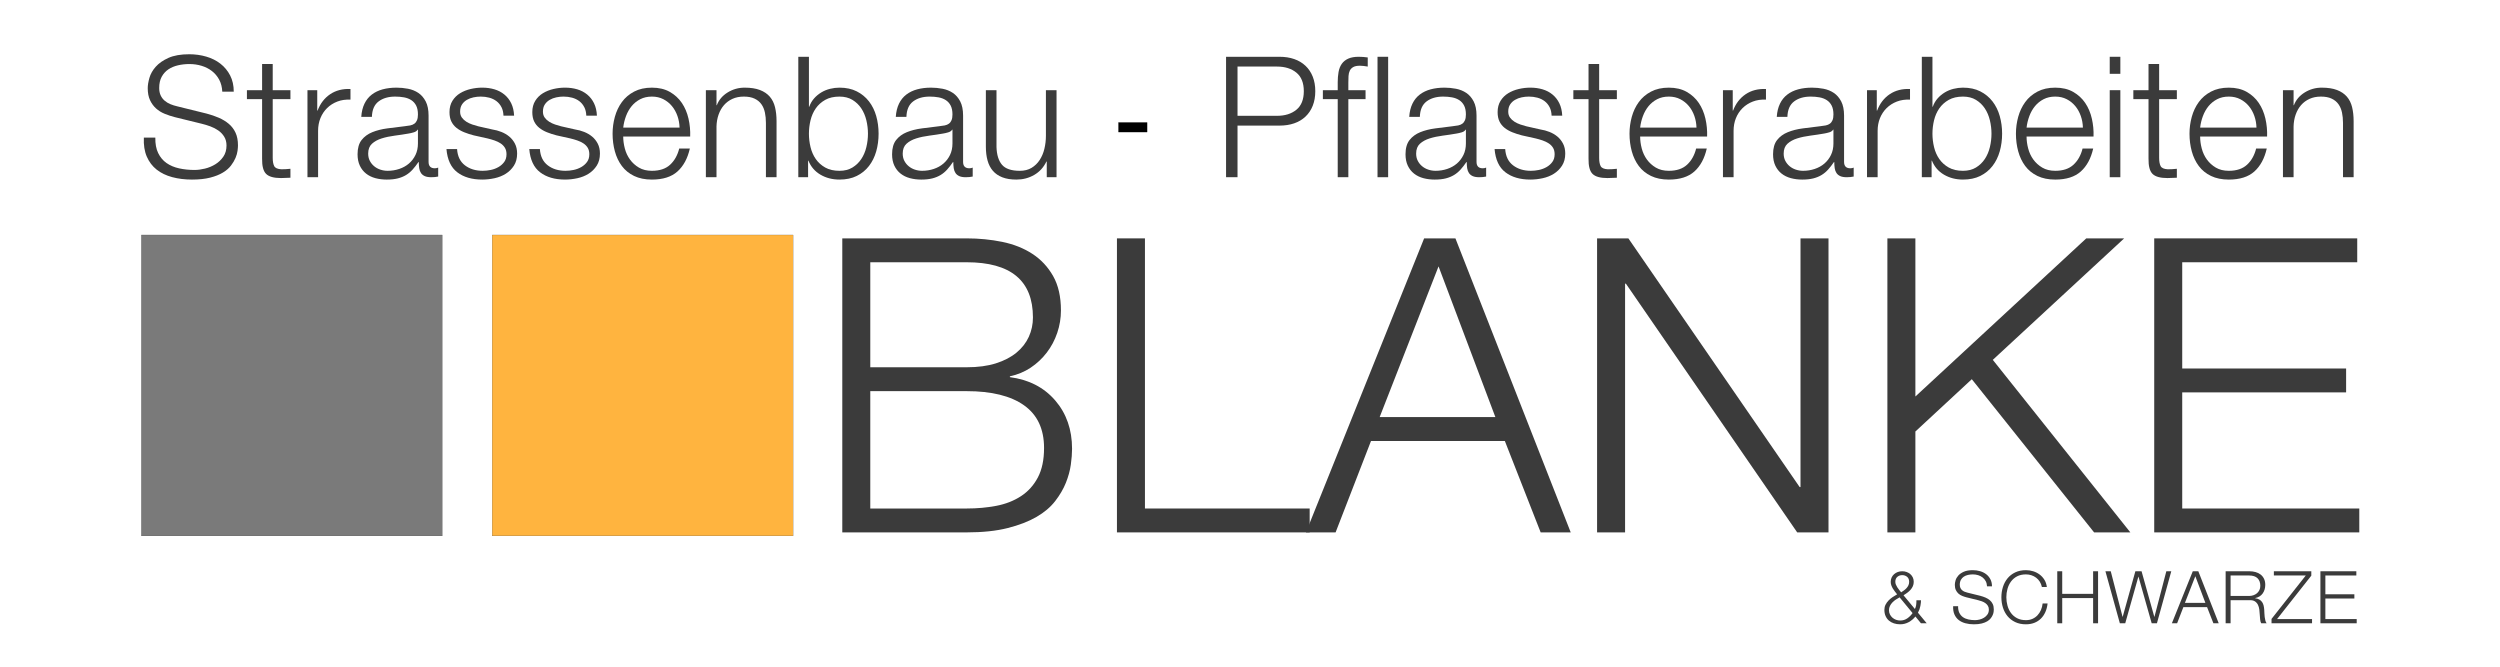 <?xml version="1.0" standalone="no"?><!DOCTYPE svg PUBLIC "-//W3C//DTD SVG 1.1//EN" "http://www.w3.org/Graphics/SVG/1.1/DTD/svg11.dtd"><svg width="100%" height="100%" viewBox="0 0 8504 2268" version="1.1" xmlns="http://www.w3.org/2000/svg" xmlns:xlink="http://www.w3.org/1999/xlink" xml:space="preserve" style="fill-rule:evenodd;clip-rule:evenodd;"><g id="Ebene 1"><path d="M3288.13,1729.74c35.478,-0.001 69.096,-3.021 100.853,-9.105c31.735,-6.063 59.75,-17.028 84.044,-32.917c24.273,-15.868 43.424,-37.12 57.43,-63.734c14.008,-26.614 21.012,-59.99 21.012,-100.152c0,-64.433 -22.653,-112.76 -67.936,-144.977c-45.306,-32.217 -110.439,-48.326 -195.403,-48.326l-327.771,0l0,399.21l327.771,0ZM3288.13,1249.29c38.279,0 71.438,-4.422 99.452,-13.308c28.015,-8.865 51.347,-21.01 70.037,-36.42c18.669,-15.408 32.677,-33.377 42.022,-53.927c9.324,-20.529 14.008,-42.482 14.008,-65.836c0,-125.124 -75.181,-187.698 -225.519,-187.698l-327.771,0l0,357.189l327.771,0ZM3288.13,810.857c42.022,0 82.403,3.985 121.164,11.906c38.739,7.947 72.838,21.495 102.253,40.623c29.416,19.149 52.988,44.363 70.738,75.639c17.728,31.298 26.614,70.279 26.614,116.962c0,26.155 -4.203,51.608 -12.607,76.338c-8.405,24.754 -20.311,47.167 -35.718,67.236c-15.409,20.092 -33.618,37.12 -54.63,51.128c-21.01,14.008 -44.604,23.812 -70.736,29.415l0,2.802c64.433,8.405 115.778,34.8 154.08,79.141c38.28,44.365 57.431,99.234 57.431,164.588c0,15.889 -1.401,33.858 -4.203,53.928c-2.801,20.091 -8.404,40.62 -16.809,61.631c-8.403,21.01 -20.552,41.803 -36.419,62.334c-15.889,20.551 -37.119,38.519 -63.733,53.929c-26.613,15.405 -59.313,28.016 -98.051,37.817c-38.762,9.807 -85.227,14.71 -139.374,14.71l-423.022,0l0,-1000.13l423.022,0Z" style="fill:#3b3b3b;fill-rule:nonzero;"/><path d="M3894.64,810.857l0,918.883l560.294,0l0,81.244l-655.544,0l0,-1000.13l95.25,0Z" style="fill:#3b3b3b;fill-rule:nonzero;"/><path d="M5086.65,1418.78l-193.302,-512.67l-200.305,512.67l393.607,0ZM4950.78,810.858l392.207,1000.13l-102.255,0l-121.863,-310.966l-455.239,0l-120.464,310.966l-100.853,0l402.011,-1000.13l106.456,0Z" style="fill:#3b3b3b;fill-rule:nonzero;"/><path d="M5539.07,810.857l582.706,846.045l2.801,0l0,-846.045l95.251,0l0,1000.13l-106.456,0l-582.707,-846.045l-2.801,0l0,846.046l-95.25,-0.001l0,-1000.13l106.456,0Z" style="fill:#3b3b3b;fill-rule:nonzero;"/><path d="M6515.38,810.857l-0.001,537.884l581.306,-537.884l128.867,0l-446.834,413.218l467.847,586.909l-123.266,0l-416.019,-521.076l-191.901,177.894l0,343.182l-95.25,0l0,-1000.13l95.25,0Z" style="fill:#3b3b3b;fill-rule:nonzero;"/><path d="M8018.36,810.857l0,81.243l-595.312,0l0,361.391l557.492,-0.001l0,81.243l-557.492,0l0,395.007l602.316,0l0,81.244l-697.566,0l0,-1000.13l690.562,0Z" style="fill:#3b3b3b;fill-rule:nonzero;"/><rect x="480.81" y="799.302" width="1023.62" height="1023.62" style="fill:#7a7a7a;fill-rule:nonzero;stroke-width:0.5px;stroke:#000;"/><rect x="1674.13" y="799.302" width="1023.62" height="1023.62" style="fill:#ffb43f;fill-rule:nonzero;stroke-width:0.5px;stroke:#000;"/><path d="M538.114,520.768c6.886,14.155 16.353,25.443 28.401,33.853c12.05,8.418 26.296,14.442 42.746,18.072c16.442,3.641 34.04,5.451 52.787,5.451c10.704,0 22.375,-1.523 34.998,-4.591c12.623,-3.056 24.385,-7.933 35.287,-14.631c10.901,-6.687 19.983,-15.294 27.254,-25.819c7.261,-10.515 10.901,-23.236 10.901,-38.154c0,-11.475 -2.582,-21.418 -7.745,-29.836c-5.164,-8.41 -11.862,-15.492 -20.082,-21.229c-8.23,-5.737 -17.311,-10.417 -27.255,-14.058c-9.951,-3.63 -19.704,-6.598 -29.261,-8.894l-91.227,-22.376c-11.862,-3.057 -23.436,-6.884 -34.714,-11.475c-11.287,-4.59 -21.139,-10.703 -29.549,-18.361c-8.418,-7.647 -15.205,-17.015 -20.369,-28.113c-5.164,-11.091 -7.745,-24.672 -7.745,-40.737c0,-9.944 1.909,-21.605 5.738,-35c3.819,-13.385 10.991,-26.009 21.516,-37.868c10.516,-11.853 24.959,-21.894 43.319,-30.123c18.36,-8.22 41.884,-12.337 70.572,-12.337c20.271,0 39.59,2.68 57.951,8.034c18.36,5.361 34.425,13.392 48.196,24.099c13.77,10.711 24.762,24.006 32.99,39.874c8.222,15.878 12.338,34.337 12.338,55.369l-39.017,0c-0.771,-15.679 -4.304,-29.352 -10.615,-41.024c-6.31,-11.664 -14.542,-21.419 -24.672,-29.263c-10.138,-7.834 -21.802,-13.769 -34.999,-17.785c-13.196,-4.017 -27.064,-6.024 -41.598,-6.024c-13.393,0 -26.304,1.433 -38.728,4.303c-12.435,2.868 -23.336,7.458 -32.706,13.769c-9.377,6.313 -16.925,14.631 -22.663,24.959c-5.737,10.327 -8.607,23.149 -8.607,38.443c0,9.565 1.623,17.886 4.877,24.959c3.246,7.082 7.747,13.106 13.485,18.072c5.737,4.977 12.334,8.992 19.795,12.051c7.458,3.065 15.391,5.548 23.809,7.458l99.836,24.672c14.532,3.828 28.204,8.515 41.024,14.058c12.811,5.548 24.098,12.432 33.852,20.655c9.753,8.229 17.4,18.27 22.951,30.121c5.54,11.861 8.319,26.205 8.319,43.033c0,4.591 -0.484,10.712 -1.435,18.359c-0.959,7.658 -3.254,15.779 -6.884,24.386c-3.641,8.607 -8.805,17.312 -15.492,26.106c-6.697,8.804 -15.878,16.738 -27.541,23.812c-11.673,7.081 -26.106,12.819 -43.319,17.212c-17.212,4.393 -37.867,6.6 -61.966,6.6c-24.099,0 -46.475,-2.781 -67.13,-8.321c-20.656,-5.54 -38.254,-14.058 -52.787,-25.532c-14.54,-11.475 -25.73,-26.196 -33.565,-44.181c-7.844,-17.975 -11.188,-39.588 -10.041,-64.833l39.017,0c-0.387,21.039 2.867,38.638 9.753,52.785" style="fill:#3b3b3b;fill-rule:nonzero;"/><path d="M987.938,306.754l0,30.41l-60.244,0l0,199.669c0,11.862 1.623,21.14 4.877,27.829c3.245,6.695 11.376,10.425 24.384,11.188c10.328,0 20.655,-0.573 30.983,-1.723l0,30.41c-5.361,0 -10.713,0.189 -16.065,0.573c-5.361,0.379 -10.713,0.576 -16.065,0.576c-24.099,0 -40.935,-4.68 -50.492,-14.058c-9.566,-9.37 -14.155,-26.679 -13.769,-51.925l0,-202.539l-51.64,0l0,-30.41l51.64,0l0,-88.932l36.147,0l0,88.932l60.244,0Z" style="fill:#3b3b3b;fill-rule:nonzero;"/><path d="M1079.16,306.754l0,69.427l1.148,0c9.18,-24.099 23.426,-42.648 42.746,-55.656c19.31,-13 42.359,-18.935 69.138,-17.788l0,36.147c-16.451,-0.76 -31.369,1.436 -44.754,6.6c-13.393,5.164 -24.959,12.532 -34.712,22.089c-9.754,9.565 -17.311,20.942 -22.663,34.14c-5.362,13.195 -8.033,27.64 -8.033,43.318l0,157.785l-36.148,0l0,-296.062l33.278,0Z" style="fill:#3b3b3b;fill-rule:nonzero;"/><path d="M1420.54,441.014c-2.295,4.214 -6.698,7.271 -13.196,9.181c-6.51,1.92 -12.247,3.254 -17.214,4.017c-15.303,2.68 -31.081,5.074 -47.334,7.171c-16.264,2.107 -31.084,5.263 -44.468,9.467c-13.394,4.214 -24.384,10.238 -32.991,18.075c-8.606,7.844 -12.91,19.032 -12.91,33.564c0,9.18 1.811,17.311 5.451,24.385c3.631,7.082 8.508,13.198 14.631,18.362c6.115,5.163 13.196,9.088 21.229,11.761c8.034,2.681 16.254,4.017 24.672,4.017c13.77,0 26.968,-2.099 39.589,-6.311c12.623,-4.206 23.615,-10.33 32.992,-18.361c9.368,-8.034 16.827,-17.788 22.377,-29.263c5.54,-11.475 8.319,-24.475 8.319,-39.014l0,-47.051l-1.147,0ZM1239.81,352.655c6.115,-12.621 14.434,-22.949 24.959,-30.983c10.516,-8.031 22.852,-13.958 37.009,-17.785c14.146,-3.82 29.834,-5.738 47.048,-5.738c12.999,0 26.007,1.245 39.015,3.728c12.999,2.494 24.673,7.173 35,14.058c10.328,6.884 18.736,16.549 25.246,28.976c6.499,12.435 9.753,28.597 9.753,48.481l0,157.212c0,14.542 7.073,21.803 21.23,21.803c4.204,0 8.033,-0.763 11.475,-2.294l0,30.409c-4.213,0.771 -7.943,1.345 -11.188,1.721c-3.254,0.384 -7.37,0.573 -12.336,0.573c-9.181,0 -16.549,-1.236 -22.091,-3.73c-5.549,-2.483 -9.851,-6.024 -12.909,-10.614c-3.066,-4.591 -5.074,-10.041 -6.024,-16.352c-0.959,-6.311 -1.435,-13.287 -1.435,-20.942l-1.147,0c-6.508,9.565 -13.107,18.072 -19.796,25.532c-6.696,7.458 -14.155,13.682 -22.375,18.648c-8.231,4.975 -17.599,8.795 -28.115,11.475c-10.525,2.67 -23.049,4.017 -37.582,4.017c-13.769,0 -26.679,-1.633 -38.729,-4.877c-12.049,-3.246 -22.574,-8.41 -31.557,-15.492c-8.992,-7.073 -16.065,-16.067 -21.229,-26.968c-5.164,-10.902 -7.746,-23.81 -7.746,-38.728c0,-20.655 4.59,-36.81 13.771,-48.484c9.18,-11.664 21.318,-20.556 36.434,-26.68c15.106,-6.113 32.13,-10.417 51.065,-12.908c18.933,-2.483 38.155,-4.877 57.662,-7.174c7.647,-0.763 14.345,-1.72 20.082,-2.867c5.738,-1.15 10.516,-3.157 14.345,-6.027c3.818,-2.867 6.785,-6.784 8.893,-11.761c2.097,-4.967 3.155,-11.475 3.155,-19.508c0,-12.238 -2.007,-22.279 -6.024,-30.123c-4.017,-7.834 -9.566,-14.056 -16.639,-18.646c-7.083,-4.59 -15.303,-7.747 -24.672,-9.467c-9.378,-1.721 -19.419,-2.584 -30.123,-2.584c-22.95,0 -41.696,5.454 -56.229,16.355c-14.54,10.901 -22.187,28.4 -22.95,52.498l-36.147,0c1.148,-17.212 4.778,-32.13 10.901,-44.754" style="fill:#3b3b3b;fill-rule:nonzero;"/><path d="M1705.7,364.416c-4.214,-8.221 -9.853,-15.008 -16.927,-20.369c-7.081,-5.35 -15.204,-9.267 -24.384,-11.761c-9.181,-2.483 -18.935,-3.73 -29.262,-3.73c-8.033,0 -16.164,0.863 -24.385,2.583c-8.23,1.72 -15.778,4.59 -22.664,8.607c-6.885,4.015 -12.434,9.278 -16.638,15.779c-4.214,6.508 -6.312,14.541 -6.312,24.096c0,8.034 2.008,14.828 6.024,20.368c4.017,5.551 9.082,10.239 15.205,14.058c6.114,3.828 12.811,6.984 20.082,9.468c7.261,2.491 13.959,4.501 20.082,6.024l48.196,10.901c10.328,1.534 20.557,4.304 30.696,8.32c10.131,4.017 19.122,9.279 26.966,15.779c7.837,6.508 14.246,14.542 19.222,24.099c4.967,9.564 7.459,20.852 7.459,33.85c0,16.065 -3.639,29.747 -10.901,41.024c-7.271,11.288 -16.55,20.469 -27.828,27.542c-11.288,7.082 -24.009,12.138 -38.155,15.205c-14.157,3.057 -28.115,4.59 -41.886,4.59c-34.81,0 -63.023,-8.223 -84.63,-24.672c-21.614,-16.444 -33.95,-42.836 -37.007,-79.181l36.147,0c1.525,24.486 10.417,42.945 26.68,55.369c16.254,12.435 36.435,18.648 60.532,18.648c8.795,0 17.876,-0.952 27.254,-2.87c9.368,-1.909 18.074,-5.164 26.106,-9.754c8.033,-4.59 14.632,-10.417 19.795,-17.499c5.164,-7.073 7.746,-15.778 7.746,-26.105c0,-8.795 -1.82,-16.155 -5.45,-22.092c-3.641,-5.924 -8.518,-10.901 -14.632,-14.916c-6.122,-4.017 -13.107,-7.36 -20.942,-10.041c-7.844,-2.672 -15.778,-4.966 -23.812,-6.886l-46.475,-10.328c-11.86,-3.057 -22.762,-6.598 -32.704,-10.615c-9.951,-4.017 -18.647,-8.983 -26.106,-14.918c-7.459,-5.924 -13.295,-13.195 -17.5,-21.802c-4.213,-8.607 -6.311,-19.222 -6.311,-31.843c0,-14.918 3.343,-27.729 10.041,-38.444c6.688,-10.703 15.393,-19.311 26.106,-25.819c10.704,-6.5 22.664,-11.277 35.86,-14.344c13.196,-3.057 26.294,-4.588 39.302,-4.588c14.918,0 28.779,1.918 41.599,5.737c12.811,3.828 24.098,9.754 33.852,17.785c9.754,8.034 17.5,17.986 23.237,29.837c5.738,11.861 8.984,25.819 9.754,41.884l-36.147,0c-0.385,-11.091 -2.68,-20.745 -6.885,-28.976" style="fill:#3b3b3b;fill-rule:nonzero;"/><path d="M1987.41,364.416c-4.214,-8.221 -9.853,-15.008 -16.927,-20.369c-7.081,-5.35 -15.204,-9.267 -24.384,-11.761c-9.181,-2.483 -18.935,-3.73 -29.262,-3.73c-8.033,0 -16.164,0.863 -24.385,2.583c-8.23,1.72 -15.778,4.59 -22.664,8.607c-6.885,4.015 -12.434,9.278 -16.638,15.779c-4.214,6.508 -6.312,14.541 -6.312,24.096c0,8.034 2.008,14.828 6.024,20.368c4.017,5.551 9.082,10.239 15.205,14.058c6.114,3.828 12.811,6.984 20.082,9.468c7.261,2.491 13.959,4.501 20.082,6.024l48.196,10.901c10.328,1.534 20.557,4.304 30.696,8.32c10.131,4.017 19.122,9.279 26.966,15.779c7.837,6.508 14.246,14.542 19.222,24.099c4.967,9.564 7.459,20.852 7.459,33.85c0,16.065 -3.639,29.747 -10.901,41.024c-7.271,11.288 -16.55,20.469 -27.828,27.542c-11.288,7.082 -24.009,12.138 -38.155,15.205c-14.157,3.057 -28.115,4.59 -41.886,4.59c-34.81,0 -63.023,-8.223 -84.63,-24.672c-21.614,-16.444 -33.95,-42.836 -37.007,-79.181l36.147,0c1.525,24.486 10.417,42.945 26.68,55.369c16.254,12.435 36.435,18.648 60.532,18.648c8.795,0 17.876,-0.952 27.254,-2.87c9.368,-1.909 18.074,-5.164 26.106,-9.754c8.033,-4.59 14.632,-10.417 19.795,-17.499c5.164,-7.073 7.746,-15.778 7.746,-26.105c0,-8.795 -1.82,-16.155 -5.45,-22.092c-3.641,-5.924 -8.518,-10.901 -14.632,-14.916c-6.122,-4.017 -13.107,-7.36 -20.942,-10.041c-7.844,-2.672 -15.778,-4.966 -23.812,-6.886l-46.475,-10.328c-11.86,-3.057 -22.762,-6.598 -32.704,-10.615c-9.951,-4.017 -18.647,-8.983 -26.106,-14.918c-7.459,-5.924 -13.295,-13.195 -17.5,-21.802c-4.213,-8.607 -6.311,-19.222 -6.311,-31.843c0,-14.918 3.343,-27.729 10.041,-38.444c6.688,-10.703 15.393,-19.311 26.106,-25.819c10.704,-6.5 22.664,-11.277 35.86,-14.344c13.196,-3.057 26.294,-4.588 39.302,-4.588c14.918,0 28.779,1.918 41.599,5.737c12.811,3.828 24.098,9.754 33.852,17.785c9.754,8.034 17.5,17.986 23.237,29.837c5.738,11.861 8.984,25.819 9.754,41.884l-36.147,0c-0.385,-11.091 -2.68,-20.745 -6.885,-28.976" style="fill:#3b3b3b;fill-rule:nonzero;"/><path d="M2304.41,394.539c-4.402,-12.622 -10.614,-23.809 -18.648,-33.564c-8.033,-9.754 -17.786,-17.59 -29.261,-23.525c-11.475,-5.924 -24.483,-8.894 -39.016,-8.894c-14.918,0 -28.115,2.97 -39.59,8.894c-11.475,5.935 -21.229,13.771 -29.262,23.525c-8.032,9.755 -14.443,21.04 -19.222,33.851c-4.786,12.821 -7.943,25.919 -9.466,39.303l191.637,0c-0.386,-13.771 -2.779,-26.966 -7.172,-39.59M2125.39,504.99c3.63,13.968 9.467,26.492 17.5,37.58c8.032,11.099 18.163,20.279 30.41,27.542c12.236,7.271 26.966,10.901 44.179,10.901c26.393,0 47.048,-6.886 61.966,-20.655c14.918,-13.771 25.246,-32.132 30.983,-55.082l36.147,0c-7.656,33.664 -21.713,59.673 -42.171,78.031c-20.467,18.362 -49.442,27.543 -86.925,27.543c-23.336,0 -43.517,-4.117 -60.533,-12.338c-17.023,-8.22 -30.893,-19.508 -41.597,-33.85c-10.713,-14.345 -18.647,-30.983 -23.811,-49.918c-5.164,-18.935 -7.746,-38.917 -7.746,-59.959c0,-19.509 2.582,-38.63 7.746,-57.376c5.164,-18.738 13.098,-35.476 23.811,-50.205c10.704,-14.721 24.574,-26.582 41.597,-35.573c17.016,-8.984 37.197,-13.482 60.533,-13.482c23.712,0 43.982,4.785 60.819,14.342c16.827,9.567 30.499,22.092 41.024,37.583c10.516,15.492 18.074,33.277 22.663,53.359c4.59,20.082 6.5,40.451 5.738,61.106l-227.784,0c0,13.008 1.811,26.493 5.451,40.451" style="fill:#3b3b3b;fill-rule:nonzero;"/><path d="M2437.23,306.754l0,51.065l1.148,0c6.884,-17.975 19.122,-32.417 36.721,-43.318c17.589,-10.901 36.909,-16.352 57.95,-16.352c20.656,0 37.958,2.681 51.925,8.032c13.96,5.361 25.148,12.911 33.565,22.665c8.41,9.751 14.345,21.713 17.787,35.86c3.442,14.155 5.164,30.031 5.164,47.621l0,190.489l-36.147,0l0,-184.751c0,-12.624 -1.147,-24.386 -3.442,-35.287c-2.295,-10.901 -6.312,-20.369 -12.049,-28.4c-5.738,-8.034 -13.484,-14.344 -23.238,-18.935c-9.754,-4.59 -21.902,-6.887 -36.434,-6.887c-14.541,0 -27.451,2.584 -38.73,7.747c-11.286,5.164 -20.852,12.246 -28.688,21.229c-7.844,8.992 -13.967,19.706 -18.36,32.13c-4.402,12.435 -6.795,25.92 -7.172,40.451l0,172.703l-36.147,0l0,-296.062l36.147,0Z" style="fill:#3b3b3b;fill-rule:nonzero;"/><path d="M2947.01,409.171c-3.639,-15.105 -9.378,-28.589 -17.213,-40.451c-7.845,-11.85 -17.886,-21.515 -30.123,-28.973c-12.246,-7.46 -26.966,-11.19 -44.18,-11.19c-19.13,0 -35.286,3.73 -48.483,11.19c-13.196,7.458 -23.909,17.123 -32.13,28.973c-8.229,11.862 -14.156,25.346 -17.786,40.451c-3.641,15.115 -5.451,30.32 -5.451,45.614c0,15.305 1.81,30.51 5.451,45.615c3.63,15.115 9.557,28.6 17.786,40.45c8.221,11.862 18.934,21.516 32.13,28.976c13.197,7.458 29.353,11.188 48.483,11.188c17.214,0 31.934,-3.73 44.18,-11.188c12.237,-7.46 22.278,-17.114 30.123,-28.976c7.835,-11.85 13.574,-25.335 17.213,-40.45c3.63,-15.105 5.451,-30.31 5.451,-45.615c0,-15.294 -1.821,-30.499 -5.451,-45.614M2751.65,193.15l0,169.833l1.147,0c3.82,-10.704 9.27,-20.082 16.352,-28.113c7.074,-8.034 15.205,-14.821 24.385,-20.369c9.18,-5.54 19.122,-9.657 29.836,-12.337c10.704,-2.67 21.417,-4.014 32.13,-4.014c22.566,0 42.173,4.211 58.811,12.621c16.64,8.418 30.499,19.795 41.598,34.14c11.09,14.342 19.311,30.983 24.672,49.915c5.352,18.935 8.032,38.928 8.032,59.959c0,21.042 -2.68,41.024 -8.032,59.959c-5.361,18.935 -13.582,35.574 -24.672,49.918c-11.099,14.342 -24.958,25.63 -41.598,33.851c-16.638,8.22 -36.245,12.337 -58.811,12.337c-24.097,0 -45.614,-5.55 -64.547,-16.641c-18.934,-11.088 -32.616,-26.966 -41.025,-47.621l-1.148,0l0,56.229l-33.278,0l0,-409.667l36.148,0Z" style="fill:#3b3b3b;fill-rule:nonzero;"/><path d="M3238.77,441.014c-2.295,4.214 -6.698,7.271 -13.197,9.181c-6.509,1.92 -12.246,3.254 -17.213,4.017c-15.303,2.68 -31.081,5.074 -47.334,7.171c-16.264,2.107 -31.084,5.263 -44.468,9.467c-13.394,4.214 -24.384,10.238 -32.992,18.075c-8.606,7.844 -12.909,19.032 -12.909,33.564c0,9.18 1.811,17.311 5.45,24.385c3.632,7.082 8.509,13.198 14.632,18.362c6.114,5.163 13.196,9.088 21.229,11.761c8.033,2.681 16.254,4.017 24.672,4.017c13.77,0 26.967,-2.099 39.589,-6.311c12.623,-4.206 23.615,-10.33 32.991,-18.361c9.369,-8.034 16.828,-17.788 22.378,-29.263c5.54,-11.475 8.319,-24.475 8.319,-39.014l0,-47.051l-1.147,0ZM3058.03,352.655c6.115,-12.621 14.434,-22.949 24.959,-30.983c10.516,-8.031 22.852,-13.958 37.008,-17.785c14.146,-3.82 29.835,-5.738 47.049,-5.738c12.999,0 26.007,1.245 39.015,3.728c12.999,2.494 24.673,7.173 35,14.058c10.328,6.884 18.736,16.549 25.246,28.976c6.499,12.435 9.753,28.597 9.753,48.481l0,157.212c0,14.542 7.073,21.803 21.23,21.803c4.204,0 8.032,-0.763 11.475,-2.294l0,30.409c-4.213,0.771 -7.944,1.345 -11.188,1.721c-3.254,0.384 -7.37,0.573 -12.336,0.573c-9.181,0 -16.549,-1.236 -22.091,-3.73c-5.549,-2.483 -9.851,-6.024 -12.909,-10.614c-3.066,-4.591 -5.074,-10.041 -6.025,-16.352c-0.958,-6.311 -1.434,-13.287 -1.434,-20.942l-1.147,0c-6.508,9.565 -13.107,18.072 -19.796,25.532c-6.696,7.458 -14.155,13.682 -22.375,18.648c-8.231,4.975 -17.599,8.795 -28.115,11.475c-10.525,2.67 -23.049,4.017 -37.582,4.017c-13.77,0 -26.679,-1.633 -38.729,-4.877c-12.049,-3.246 -22.574,-8.41 -31.557,-15.492c-8.992,-7.073 -16.065,-16.067 -21.229,-26.968c-5.164,-10.902 -7.746,-23.81 -7.746,-38.728c0,-20.655 4.59,-36.81 13.771,-48.484c9.179,-11.664 21.318,-20.556 36.434,-26.68c15.106,-6.113 32.13,-10.417 51.065,-12.908c18.933,-2.483 38.155,-4.877 57.662,-7.174c7.647,-0.763 14.345,-1.72 20.082,-2.867c5.737,-1.15 10.516,-3.157 14.345,-6.027c3.818,-2.867 6.785,-6.784 8.892,-11.761c2.098,-4.967 3.156,-11.475 3.156,-19.508c0,-12.238 -2.007,-22.279 -6.024,-30.123c-4.017,-7.834 -9.566,-14.056 -16.639,-18.646c-7.083,-4.59 -15.303,-7.747 -24.672,-9.467c-9.378,-1.721 -19.419,-2.584 -30.123,-2.584c-22.95,0 -41.696,5.454 -56.229,16.355c-14.54,10.901 -22.187,28.4 -22.95,52.498l-36.147,0c1.148,-17.212 4.778,-32.13 10.901,-44.754" style="fill:#3b3b3b;fill-rule:nonzero;"/><path d="M3560.65,602.816l-0.001,-53.359l-1.146,0c-9.566,19.893 -23.435,35.097 -41.599,45.612c-18.172,10.517 -38.351,15.781 -60.531,15.781c-18.745,0 -34.713,-2.583 -47.91,-7.747c-13.196,-5.164 -23.909,-12.525 -32.129,-22.089c-8.233,-9.557 -14.256,-21.229 -18.075,-35c-3.829,-13.771 -5.738,-29.45 -5.738,-47.048l0,-192.212l36.146,0l0,192.785c0.763,26.779 6.975,47.048 18.649,60.819c11.662,13.769 31.843,20.656 60.531,20.656c15.679,0 29.065,-3.344 40.164,-10.041c11.089,-6.69 20.27,-15.581 27.541,-26.68c7.261,-11.09 12.622,-23.812 16.065,-38.156c3.442,-14.345 5.163,-28.976 5.163,-43.892l0,-155.491l36.147,0l0,296.062l-33.278,0Z" style="fill:#3b3b3b;fill-rule:nonzero;"/><path d="M4343.82,393.966c27.154,0 49.146,-6.884 65.983,-20.655c16.827,-13.769 25.245,-34.803 25.245,-63.113c0,-28.303 -8.418,-49.345 -25.245,-63.113c-16.837,-13.772 -38.829,-20.656 -65.983,-20.656l-134.261,0l0,167.537l134.261,0ZM4352.43,193.149c18.36,0 35,2.584 49.918,7.748c14.917,5.163 27.729,12.818 38.442,22.949c10.704,10.138 18.934,22.476 24.671,37.007c5.739,14.542 8.608,30.983 8.608,49.345c0,18.358 -2.869,34.81 -8.608,49.344c-5.737,14.539 -13.967,26.877 -24.671,37.007c-10.713,10.139 -23.525,17.786 -38.442,22.949c-14.918,5.164 -31.558,7.748 -49.918,7.748l-142.867,0l0,175.57l-39.016,0l0,-409.667l181.883,0Z" style="fill:#3b3b3b;fill-rule:nonzero;"/><path d="M4586.52,337.163l0,265.653l-36.147,0l0,-265.653l-50.492,0l0,-30.41l50.492,0l0,-26.966c0,-12.624 0.951,-24.285 2.869,-35c1.909,-10.704 5.54,-19.884 10.901,-27.539c5.353,-7.648 12.713,-13.574 22.09,-17.788c9.369,-4.204 21.32,-6.311 35.86,-6.311c5.352,0 10.328,0.197 14.918,0.573c4.591,0.387 9.755,0.96 15.492,1.721l0,30.985c-4.976,-0.763 -9.566,-1.436 -13.77,-2.009c-4.214,-0.574 -8.419,-0.861 -12.623,-0.861c-9.951,0 -17.598,1.534 -22.95,4.591c-5.362,3.064 -9.28,7.171 -11.763,12.335c-2.493,5.163 -3.926,11.187 -4.304,18.074c-0.385,6.885 -0.573,14.345 -0.573,22.376l0,25.819l58.524,0l0,30.41l-58.524,0Z" style="fill:#3b3b3b;fill-rule:nonzero;"/><rect x="4685.77" y="193.149" width="36.147" height="409.667" style="fill:#3b3b3b;fill-rule:nonzero;"/><path d="M4985.28,441.014c-2.295,4.214 -6.698,7.271 -13.196,9.181c-6.51,1.92 -12.247,3.254 -17.214,4.017c-15.303,2.68 -31.081,5.074 -47.335,7.171c-16.263,2.107 -31.083,5.263 -44.467,9.467c-13.393,4.214 -24.384,10.238 -32.992,18.075c-8.606,7.844 -12.909,19.032 -12.909,33.564c0,9.18 1.811,17.311 5.45,24.385c3.632,7.082 8.509,13.198 14.632,18.362c6.114,5.163 13.196,9.088 21.229,11.761c8.033,2.681 16.254,4.017 24.672,4.017c13.77,0 26.967,-2.099 39.589,-6.311c12.623,-4.206 23.615,-10.33 32.992,-18.361c9.368,-8.034 16.827,-17.788 22.377,-29.263c5.54,-11.475 8.319,-24.475 8.319,-39.014l0,-47.051l-1.147,0ZM4804.54,352.655c6.115,-12.621 14.434,-22.949 24.959,-30.983c10.516,-8.031 22.852,-13.958 37.008,-17.785c14.146,-3.82 29.835,-5.738 47.049,-5.738c12.999,0 26.007,1.245 39.015,3.728c12.999,2.494 24.672,7.173 35,14.058c10.328,6.884 18.737,16.549 25.246,28.976c6.499,12.435 9.753,28.597 9.753,48.481l0,157.212c0,14.542 7.074,21.803 21.23,21.803c4.204,0 8.033,-0.763 11.475,-2.294l0,30.409c-4.213,0.771 -7.943,1.345 -11.188,1.721c-3.254,0.384 -7.37,0.573 -12.336,0.573c-9.181,0 -16.549,-1.236 -22.091,-3.73c-5.549,-2.483 -9.851,-6.024 -12.909,-10.614c-3.066,-4.591 -5.074,-10.041 -6.024,-16.352c-0.959,-6.311 -1.435,-13.287 -1.435,-20.942l-1.147,0c-6.509,9.565 -13.107,18.072 -19.796,25.532c-6.696,7.458 -14.155,13.682 -22.375,18.648c-8.232,4.975 -17.599,8.795 -28.115,11.475c-10.525,2.67 -23.049,4.017 -37.582,4.017c-13.77,0 -26.679,-1.633 -38.729,-4.877c-12.049,-3.246 -22.574,-8.41 -31.557,-15.492c-8.992,-7.073 -16.066,-16.067 -21.229,-26.968c-5.164,-10.902 -7.746,-23.81 -7.746,-38.728c0,-20.655 4.591,-36.81 13.771,-48.484c9.179,-11.664 21.319,-20.556 36.434,-26.68c15.106,-6.113 32.13,-10.417 51.065,-12.908c18.933,-2.483 38.155,-4.877 57.662,-7.174c7.647,-0.763 14.345,-1.72 20.082,-2.867c5.738,-1.15 10.516,-3.157 14.345,-6.027c3.818,-2.867 6.785,-6.784 8.893,-11.761c2.097,-4.967 3.155,-11.475 3.155,-19.508c0,-12.238 -2.007,-22.279 -6.024,-30.123c-4.017,-7.834 -9.566,-14.056 -16.639,-18.646c-7.083,-4.59 -15.303,-7.747 -24.672,-9.467c-9.378,-1.721 -19.419,-2.584 -30.123,-2.584c-22.95,0 -41.696,5.454 -56.229,16.355c-14.54,10.901 -22.188,28.4 -22.95,52.498l-36.147,0c1.148,-17.212 4.779,-32.13 10.901,-44.754" style="fill:#3b3b3b;fill-rule:nonzero;"/><path d="M5271.01,364.416c-4.214,-8.221 -9.853,-15.008 -16.927,-20.369c-7.081,-5.35 -15.204,-9.267 -24.384,-11.761c-9.181,-2.483 -18.935,-3.73 -29.263,-3.73c-8.032,0 -16.163,0.863 -24.384,2.583c-8.23,1.72 -15.778,4.59 -22.664,8.607c-6.885,4.015 -12.435,9.278 -16.638,15.779c-4.215,6.508 -6.312,14.541 -6.312,24.096c0,8.034 2.008,14.828 6.024,20.368c4.017,5.551 9.082,10.239 15.205,14.058c6.114,3.828 12.81,6.984 20.081,9.468c7.262,2.491 13.96,4.501 20.082,6.024l48.197,10.901c10.327,1.534 20.556,4.304 30.696,8.32c10.13,4.017 19.122,9.279 26.966,15.779c7.837,6.508 14.246,14.542 19.222,24.099c4.967,9.564 7.459,20.852 7.459,33.85c0,16.065 -3.639,29.747 -10.901,41.024c-7.271,11.288 -16.55,20.469 -27.828,27.542c-11.288,7.082 -24.009,12.138 -38.155,15.205c-14.157,3.057 -28.115,4.59 -41.886,4.59c-34.81,0 -63.024,-8.223 -84.63,-24.672c-21.614,-16.444 -33.95,-42.836 -37.007,-79.181l36.147,0c1.525,24.486 10.417,42.945 26.679,55.369c16.255,12.435 36.435,18.648 60.533,18.648c8.795,0 17.876,-0.952 27.254,-2.87c9.368,-1.909 18.074,-5.164 26.106,-9.754c8.033,-4.59 14.631,-10.417 19.795,-17.499c5.164,-7.073 7.746,-15.778 7.746,-26.105c0,-8.795 -1.82,-16.155 -5.45,-22.092c-3.641,-5.924 -8.518,-10.901 -14.632,-14.916c-6.123,-4.017 -13.107,-7.36 -20.942,-10.041c-7.844,-2.672 -15.778,-4.966 -23.812,-6.886l-46.475,-10.328c-11.86,-3.057 -22.762,-6.598 -32.704,-10.615c-9.95,-4.017 -18.647,-8.983 -26.106,-14.918c-7.46,-5.924 -13.296,-13.195 -17.5,-21.802c-4.213,-8.607 -6.311,-19.222 -6.311,-31.843c0,-14.918 3.344,-27.729 10.041,-38.444c6.688,-10.703 15.393,-19.311 26.106,-25.819c10.703,-6.5 22.663,-11.277 35.86,-14.344c13.196,-3.057 26.294,-4.588 39.302,-4.588c14.918,0 28.779,1.918 41.599,5.737c12.811,3.828 24.098,9.754 33.852,17.785c9.754,8.034 17.5,17.986 23.237,29.837c5.737,11.861 8.984,25.819 9.754,41.884l-36.147,0c-0.385,-11.091 -2.68,-20.745 -6.885,-28.976" style="fill:#3b3b3b;fill-rule:nonzero;"/><path d="M5499.93,306.754l0,30.41l-60.245,0l0,199.669c0,11.862 1.623,21.14 4.878,27.829c3.244,6.695 11.376,10.425 24.384,11.188c10.328,0 20.655,-0.573 30.983,-1.723l0,30.41c-5.361,0 -10.713,0.189 -16.065,0.573c-5.361,0.379 -10.713,0.576 -16.065,0.576c-24.099,0 -40.934,-4.68 -50.492,-14.058c-9.566,-9.37 -14.155,-26.679 -13.77,-51.925l0,-202.539l-51.638,0l0,-30.41l51.638,0l0,-88.932l36.147,0l0,88.932l60.245,0Z" style="fill:#3b3b3b;fill-rule:nonzero;"/><path d="M5763.57,394.539c-4.402,-12.622 -10.614,-23.809 -18.648,-33.564c-8.033,-9.754 -17.786,-17.59 -29.261,-23.525c-11.475,-5.924 -24.483,-8.894 -39.016,-8.894c-14.918,0 -28.115,2.97 -39.59,8.894c-11.475,5.935 -21.229,13.771 -29.262,23.525c-8.032,9.755 -14.443,21.04 -19.222,33.851c-4.786,12.821 -7.942,25.919 -9.465,39.303l191.636,0c-0.386,-13.771 -2.779,-26.966 -7.172,-39.59M5584.56,504.99c3.63,13.968 9.468,26.492 17.5,37.58c8.033,11.099 18.163,20.279 30.41,27.542c12.236,7.271 26.966,10.901 44.179,10.901c26.393,0 47.048,-6.886 61.966,-20.655c14.918,-13.771 25.246,-32.132 30.983,-55.082l36.147,0c-7.656,33.664 -21.713,59.673 -42.171,78.031c-20.467,18.362 -49.442,27.543 -86.925,27.543c-23.336,0 -43.516,-4.117 -60.533,-12.338c-17.023,-8.22 -30.893,-19.508 -41.597,-33.85c-10.713,-14.345 -18.647,-30.983 -23.811,-49.918c-5.164,-18.935 -7.745,-38.917 -7.745,-59.959c0,-19.509 2.581,-38.63 7.745,-57.376c5.164,-18.738 13.098,-35.476 23.811,-50.205c10.704,-14.721 24.574,-26.582 41.597,-35.573c17.017,-8.984 37.197,-13.482 60.533,-13.482c23.712,0 43.982,4.785 60.819,14.342c16.827,9.567 30.499,22.092 41.024,37.583c10.516,15.492 18.074,33.277 22.663,53.359c4.59,20.082 6.5,40.451 5.738,61.106l-227.783,0c0,13.008 1.811,26.493 5.45,40.451" style="fill:#3b3b3b;fill-rule:nonzero;"/><path d="M5894.1,306.754l0,69.427l1.148,0c9.18,-24.099 23.426,-42.648 42.746,-55.656c19.31,-13 42.359,-18.935 69.139,-17.788l0,36.147c-16.452,-0.76 -31.37,1.436 -44.755,6.6c-13.393,5.164 -24.959,12.532 -34.712,22.089c-9.754,9.565 -17.312,20.942 -22.663,34.14c-5.361,13.195 -8.033,27.64 -8.033,43.318l0,157.785l-36.148,0l0,-296.062l33.278,0Z" style="fill:#3b3b3b;fill-rule:nonzero;"/><path d="M6235.48,441.014c-2.295,4.214 -6.698,7.271 -13.196,9.181c-6.51,1.92 -12.247,3.254 -17.214,4.017c-15.303,2.68 -31.081,5.074 -47.335,7.171c-16.263,2.107 -31.083,5.263 -44.467,9.467c-13.393,4.214 -24.384,10.238 -32.992,18.075c-8.606,7.844 -12.909,19.032 -12.909,33.564c0,9.18 1.811,17.311 5.45,24.385c3.632,7.082 8.509,13.198 14.632,18.362c6.114,5.163 13.196,9.088 21.229,11.761c8.033,2.681 16.254,4.017 24.672,4.017c13.77,0 26.967,-2.099 39.589,-6.311c12.623,-4.206 23.615,-10.33 32.992,-18.361c9.368,-8.034 16.827,-17.788 22.377,-29.263c5.54,-11.475 8.319,-24.475 8.319,-39.014l0,-47.051l-1.147,0ZM6054.75,352.655c6.115,-12.621 14.434,-22.949 24.959,-30.983c10.516,-8.031 22.852,-13.958 37.008,-17.785c14.146,-3.82 29.835,-5.738 47.048,-5.738c13,0 26.008,1.245 39.016,3.728c12.999,2.494 24.672,7.173 35,14.058c10.328,6.884 18.736,16.549 25.246,28.976c6.499,12.435 9.753,28.597 9.753,48.481l0,157.212c0,14.542 7.073,21.803 21.23,21.803c4.204,0 8.033,-0.763 11.475,-2.294l0,30.409c-4.213,0.771 -7.943,1.345 -11.188,1.721c-3.254,0.384 -7.37,0.573 -12.336,0.573c-9.181,0 -16.55,-1.236 -22.091,-3.73c-5.549,-2.483 -9.851,-6.024 -12.909,-10.614c-3.066,-4.591 -5.074,-10.041 -6.024,-16.352c-0.959,-6.311 -1.435,-13.287 -1.435,-20.942l-1.147,0c-6.509,9.565 -13.107,18.072 -19.796,25.532c-6.696,7.458 -14.155,13.682 -22.375,18.648c-8.232,4.975 -17.599,8.795 -28.115,11.475c-10.525,2.67 -23.049,4.017 -37.582,4.017c-13.77,0 -26.679,-1.633 -38.729,-4.877c-12.049,-3.246 -22.574,-8.41 -31.558,-15.492c-8.991,-7.073 -16.065,-16.067 -21.228,-26.968c-5.164,-10.902 -7.746,-23.81 -7.746,-38.728c0,-20.655 4.59,-36.81 13.771,-48.484c9.179,-11.664 21.319,-20.556 36.434,-26.68c15.106,-6.113 32.13,-10.417 51.065,-12.908c18.933,-2.483 38.155,-4.877 57.662,-7.174c7.647,-0.763 14.345,-1.72 20.082,-2.867c5.737,-1.15 10.516,-3.157 14.345,-6.027c3.818,-2.867 6.785,-6.784 8.892,-11.761c2.098,-4.967 3.156,-11.475 3.156,-19.508c0,-12.238 -2.007,-22.279 -6.024,-30.123c-4.017,-7.834 -9.566,-14.056 -16.639,-18.646c-7.083,-4.59 -15.303,-7.747 -24.672,-9.467c-9.378,-1.721 -19.419,-2.584 -30.123,-2.584c-22.95,0 -41.696,5.454 -56.229,16.355c-14.54,10.901 -22.188,28.4 -22.95,52.498l-36.147,0c1.148,-17.212 4.778,-32.13 10.901,-44.754" style="fill:#3b3b3b;fill-rule:nonzero;"/><path d="M6384.09,306.754l0,69.427l1.148,0c9.18,-24.099 23.425,-42.648 42.746,-55.656c19.31,-13 42.359,-18.935 69.138,-17.788l0,36.147c-16.451,-0.76 -31.369,1.436 -44.754,6.6c-13.394,5.164 -24.959,12.532 -34.712,22.089c-9.754,9.565 -17.312,20.942 -22.664,34.14c-5.361,13.195 -8.032,27.64 -8.032,43.318l0,157.785l-36.148,0l0,-296.062l33.278,0Z" style="fill:#3b3b3b;fill-rule:nonzero;"/><path d="M6768.79,409.171c-3.639,-15.105 -9.378,-28.589 -17.213,-40.451c-7.845,-11.85 -17.886,-21.515 -30.123,-28.973c-12.246,-7.46 -26.966,-11.19 -44.179,-11.19c-19.131,0 -35.287,3.73 -48.484,11.19c-13.196,7.458 -23.909,17.123 -32.129,28.973c-8.23,11.862 -14.157,25.346 -17.787,40.451c-3.641,15.115 -5.451,30.32 -5.451,45.614c0,15.305 1.81,30.51 5.451,45.615c3.63,15.115 9.557,28.6 17.787,40.45c8.22,11.862 18.933,21.516 32.129,28.976c13.197,7.458 29.353,11.188 48.484,11.188c17.213,0 31.933,-3.73 44.179,-11.188c12.237,-7.46 22.278,-17.114 30.123,-28.976c7.835,-11.85 13.574,-25.335 17.213,-40.45c3.63,-15.105 5.451,-30.31 5.451,-45.615c0,-15.294 -1.821,-30.499 -5.451,-45.614M6573.42,193.15l0,169.833l1.147,0c3.82,-10.704 9.27,-20.082 16.352,-28.113c7.074,-8.034 15.205,-14.821 24.386,-20.369c9.179,-5.54 19.121,-9.657 29.835,-12.337c10.705,-2.67 21.417,-4.014 32.131,-4.014c22.565,0 42.172,4.211 58.81,12.621c16.64,8.418 30.499,19.795 41.598,34.14c11.09,14.342 19.311,30.983 24.672,49.915c5.352,18.935 8.033,38.928 8.033,59.959c0,21.042 -2.681,41.024 -8.033,59.959c-5.361,18.935 -13.582,35.574 -24.672,49.918c-11.099,14.342 -24.958,25.63 -41.598,33.851c-16.638,8.22 -36.245,12.337 -58.81,12.337c-24.098,0 -45.615,-5.55 -64.548,-16.641c-18.934,-11.088 -32.616,-26.966 -41.024,-47.621l-1.149,0l0,56.229l-33.278,0l0,-409.667l36.148,0Z" style="fill:#3b3b3b;fill-rule:nonzero;"/><path d="M7078.04,394.539c-4.402,-12.622 -10.614,-23.809 -18.648,-33.564c-8.033,-9.754 -17.786,-17.59 -29.261,-23.525c-11.475,-5.924 -24.483,-8.894 -39.016,-8.894c-14.918,0 -28.115,2.97 -39.59,8.894c-11.475,5.935 -21.229,13.771 -29.262,23.525c-8.032,9.755 -14.443,21.04 -19.222,33.851c-4.786,12.821 -7.942,25.919 -9.465,39.303l191.636,0c-0.386,-13.771 -2.779,-26.966 -7.172,-39.59M6899.03,504.99c3.63,13.968 9.468,26.492 17.5,37.58c8.033,11.099 18.163,20.279 30.41,27.542c12.236,7.271 26.966,10.901 44.179,10.901c26.393,0 47.048,-6.886 61.966,-20.655c14.918,-13.771 25.246,-32.132 30.983,-55.082l36.147,0c-7.656,33.664 -21.713,59.673 -42.171,78.031c-20.467,18.362 -49.442,27.543 -86.925,27.543c-23.336,0 -43.516,-4.117 -60.533,-12.338c-17.023,-8.22 -30.893,-19.508 -41.597,-33.85c-10.713,-14.345 -18.647,-30.983 -23.811,-49.918c-5.164,-18.935 -7.745,-38.917 -7.745,-59.959c0,-19.509 2.581,-38.63 7.745,-57.376c5.164,-18.738 13.098,-35.476 23.811,-50.205c10.704,-14.721 24.574,-26.582 41.597,-35.573c17.017,-8.984 37.197,-13.482 60.533,-13.482c23.712,0 43.982,4.785 60.819,14.342c16.827,9.567 30.499,22.092 41.024,37.583c10.516,15.492 18.074,33.277 22.663,53.359c4.59,20.082 6.5,40.451 5.738,61.106l-227.783,0c0,13.008 1.811,26.493 5.45,40.451" style="fill:#3b3b3b;fill-rule:nonzero;"/><path d="M7212.59,602.816l-36.146,0l0,-296.062l36.146,0l0,296.062ZM7212.59,251.099l-36.146,0l0,-57.949l36.146,0l0,57.949Z" style="fill:#3b3b3b;fill-rule:nonzero;"/><path d="M7404.79,306.754l0,30.41l-60.245,0l0,199.669c0,11.862 1.623,21.14 4.878,27.829c3.244,6.695 11.376,10.425 24.384,11.188c10.328,0 20.655,-0.573 30.983,-1.723l0,30.41c-5.361,0 -10.713,0.189 -16.065,0.573c-5.361,0.379 -10.713,0.576 -16.065,0.576c-24.099,0 -40.934,-4.68 -50.492,-14.058c-9.566,-9.37 -14.155,-26.679 -13.77,-51.925l0,-202.539l-51.638,0l0,-30.41l51.638,0l0,-88.932l36.147,0l0,88.932l60.245,0Z" style="fill:#3b3b3b;fill-rule:nonzero;"/><path d="M7668.43,394.539c-4.402,-12.622 -10.614,-23.809 -18.648,-33.564c-8.033,-9.754 -17.786,-17.59 -29.262,-23.525c-11.474,-5.924 -24.482,-8.894 -39.015,-8.894c-14.918,0 -28.115,2.97 -39.59,8.894c-11.475,5.935 -21.229,13.771 -29.262,23.525c-8.032,9.755 -14.443,21.04 -19.222,33.851c-4.786,12.821 -7.942,25.919 -9.465,39.303l191.636,0c-0.386,-13.771 -2.779,-26.966 -7.172,-39.59M7489.42,504.99c3.63,13.968 9.468,26.492 17.5,37.58c8.033,11.099 18.163,20.279 30.41,27.542c12.236,7.271 26.966,10.901 44.179,10.901c26.393,0 47.048,-6.886 61.966,-20.655c14.918,-13.771 25.246,-32.132 30.983,-55.082l36.147,0c-7.656,33.664 -21.713,59.673 -42.171,78.031c-20.467,18.362 -49.442,27.543 -86.925,27.543c-23.336,0 -43.516,-4.117 -60.533,-12.338c-17.023,-8.22 -30.893,-19.508 -41.597,-33.85c-10.713,-14.345 -18.647,-30.983 -23.811,-49.918c-5.164,-18.935 -7.745,-38.917 -7.745,-59.959c0,-19.509 2.581,-38.63 7.745,-57.376c5.164,-18.738 13.098,-35.476 23.811,-50.205c10.704,-14.721 24.574,-26.582 41.597,-35.573c17.017,-8.984 37.197,-13.482 60.533,-13.482c23.712,0 43.982,4.785 60.819,14.342c16.827,9.567 30.499,22.092 41.024,37.583c10.516,15.492 18.074,33.277 22.663,53.359c4.59,20.082 6.5,40.451 5.738,61.106l-227.783,0c0,13.008 1.811,26.493 5.45,40.451" style="fill:#3b3b3b;fill-rule:nonzero;"/><path d="M7801.83,306.754l0,51.065l1.148,0c6.884,-17.975 19.122,-32.417 36.721,-43.318c17.589,-10.901 36.909,-16.352 57.95,-16.352c20.656,0 37.958,2.681 51.925,8.032c13.96,5.361 25.147,12.911 33.565,22.665c8.41,9.751 14.345,21.713 17.787,35.86c3.442,14.155 5.164,30.031 5.164,47.621l0,190.489l-36.147,0l0,-184.751c0,-12.624 -1.147,-24.386 -3.442,-35.287c-2.296,-10.901 -6.312,-20.369 -12.049,-28.4c-5.738,-8.034 -13.484,-14.344 -23.238,-18.935c-9.754,-4.59 -21.902,-6.887 -36.434,-6.887c-14.541,0 -27.451,2.584 -38.73,7.747c-11.286,5.164 -20.852,12.246 -28.688,21.229c-7.844,8.992 -13.967,19.706 -18.36,32.13c-4.402,12.435 -6.795,25.92 -7.172,40.451l0,172.703l-36.147,0l0,-296.062l36.147,0Z" style="fill:#3b3b3b;fill-rule:nonzero;"/><path d="M6454.04,1962.15c-4.627,3.885 -6.939,9.541 -6.939,16.978c0,3.138 0.659,6.319 1.983,9.541c1.321,3.22 2.974,6.361 4.956,9.417c1.983,3.057 4.127,6.032 6.444,8.921c2.311,2.893 4.46,5.495 6.443,7.807c3.136,-1.983 6.319,-4.13 9.542,-6.445c3.222,-2.312 6.153,-4.913 8.796,-7.805c2.641,-2.888 4.791,-6.11 6.445,-9.664c1.649,-3.552 2.478,-7.474 2.478,-11.772c0,-7.437 -2.316,-13.093 -6.94,-16.978c-4.626,-3.88 -10.16,-5.821 -16.604,-5.821c-6.442,0 -11.979,1.941 -16.604,5.821M6448.84,2039.6c-4.298,2.812 -8.179,6.034 -11.649,9.667c-3.469,3.635 -6.28,7.642 -8.425,12.019c-2.149,4.377 -3.223,9.21 -3.223,14.497c0,5.122 1.074,9.831 3.223,14.127c2.145,4.298 4.995,8.015 8.549,11.151c3.552,3.141 7.64,5.537 12.268,7.186c4.623,1.655 9.416,2.478 14.374,2.478c8.921,0 16.889,-2.436 23.914,-7.31c7.02,-4.872 13.011,-10.862 17.967,-17.967l-44.112,-53.53c-4.297,2.315 -8.593,4.875 -12.886,7.682M6492.46,2116.43c-8.921,4.79 -18.586,7.187 -28.996,7.187c-7.601,0 -14.664,-1.076 -21.189,-3.223c-6.527,-2.144 -12.185,-5.285 -16.975,-9.417c-4.793,-4.128 -8.549,-9.249 -11.276,-15.366c-2.727,-6.108 -4.089,-13.216 -4.089,-21.31c0,-6.279 1.32,-12.059 3.966,-17.349c2.639,-5.285 6.071,-10.075 10.284,-14.373c4.213,-4.296 8.878,-8.179 14.002,-11.649c5.119,-3.469 10.16,-6.523 15.117,-9.17c-2.478,-3.135 -5,-6.318 -7.559,-9.541c-2.562,-3.22 -4.874,-6.566 -6.94,-10.036c-2.067,-3.469 -3.8,-7.102 -5.203,-10.903c-1.405,-3.799 -2.107,-7.845 -2.107,-12.143c0,-5.453 1.031,-10.367 3.099,-14.747c2.064,-4.375 4.87,-8.134 8.426,-11.275c3.551,-3.138 7.681,-5.577 12.39,-7.31c4.708,-1.737 9.789,-2.605 15.241,-2.605c5.454,0 10.533,0.868 15.242,2.605c4.709,1.733 8.836,4.172 12.39,7.31c3.552,3.141 6.358,6.9 8.426,11.275c2.065,4.38 3.099,9.294 3.099,14.747c0,5.45 -0.992,10.406 -2.974,14.868c-1.982,4.461 -4.585,8.512 -7.807,12.143c-3.222,3.638 -6.899,6.981 -11.027,10.038c-4.133,3.059 -8.427,5.99 -12.887,8.797l38.659,46.59c2.147,-4.293 3.551,-8.631 4.214,-13.011c0.658,-4.374 0.992,-9.951 0.992,-16.728l15.612,0c0,4.956 -0.705,11.362 -2.106,19.206c-1.405,7.85 -4.175,15.576 -8.303,23.173l29.739,35.934l-19.578,0l-18.834,-23.047c-6.445,8.097 -14.126,14.54 -23.048,19.33" style="fill:#3b3b3b;fill-rule:nonzero;"/><path d="M6664.94,2084.7c2.974,6.116 7.062,10.991 12.268,14.623c5.203,3.636 11.356,6.238 18.461,7.805c7.103,1.573 14.704,2.355 22.8,2.355c4.624,0 9.666,-0.658 15.118,-1.984c5.452,-1.32 10.533,-3.425 15.241,-6.318c4.709,-2.889 8.632,-6.606 11.772,-11.151c3.136,-4.543 4.709,-10.039 4.709,-16.481c0,-4.956 -1.116,-9.252 -3.346,-12.887c-2.231,-3.633 -5.123,-6.693 -8.674,-9.171c-3.556,-2.478 -7.478,-4.498 -11.771,-6.071c-4.298,-1.568 -8.513,-2.849 -12.64,-3.841l-39.404,-9.664c-5.123,-1.321 -10.122,-2.976 -14.992,-4.956c-4.876,-1.984 -9.131,-4.625 -12.763,-7.932c-3.637,-3.301 -6.569,-7.35 -8.799,-12.142c-2.23,-4.791 -3.345,-10.657 -3.345,-17.596c0,-4.294 0.824,-9.331 2.478,-15.118c1.651,-5.78 4.747,-11.233 9.294,-16.355c4.542,-5.119 10.78,-9.457 18.71,-13.011c7.931,-3.551 18.091,-5.329 30.483,-5.329c8.755,0 17.099,1.157 25.03,3.469c7.929,2.318 14.869,5.785 20.816,10.41c5.948,4.627 10.696,10.369 14.25,17.222c3.551,6.858 5.328,14.831 5.328,23.917l-16.851,0c-0.333,-6.773 -1.859,-12.679 -4.586,-17.719c-2.726,-5.038 -6.28,-9.252 -10.655,-12.64c-4.38,-3.383 -9.417,-5.948 -15.118,-7.681c-5.7,-1.737 -11.69,-2.605 -17.966,-2.605c-5.785,0 -11.362,0.621 -16.728,1.86c-5.372,1.239 -10.081,3.223 -14.127,5.948c-4.051,2.725 -7.31,6.319 -9.788,10.78c-2.478,4.461 -3.717,9.999 -3.717,16.604c0,4.133 0.7,7.726 2.106,10.78c1.401,3.06 3.344,5.661 5.823,7.808c2.479,2.149 5.329,3.883 8.55,5.203c3.221,1.324 6.649,2.397 10.284,3.223l43.121,10.656c6.278,1.652 12.182,3.678 17.72,6.072c5.534,2.396 10.409,5.369 14.622,8.92c4.213,3.554 7.515,7.892 9.913,13.011c2.393,5.124 3.594,11.319 3.594,18.588c0,1.98 -0.211,4.627 -0.621,7.928c-0.413,3.307 -1.405,6.816 -2.973,10.533c-1.573,3.717 -3.804,7.479 -6.692,11.277c-2.893,3.802 -6.858,7.229 -11.895,10.283c-5.041,3.06 -11.275,5.538 -18.71,7.437c-7.436,1.897 -16.356,2.849 -26.766,2.849c-10.409,0 -20.074,-1.2 -28.994,-3.593c-8.923,-2.394 -16.523,-6.072 -22.8,-11.028c-6.281,-4.958 -11.113,-11.317 -14.498,-19.082c-3.388,-7.766 -4.834,-17.102 -4.336,-28.005l16.851,0c-0.167,9.088 1.239,16.688 4.213,22.799" style="fill:#3b3b3b;fill-rule:nonzero;"/><path d="M6938.41,1978.51c-3.388,-5.366 -7.52,-9.87 -12.392,-13.505c-4.874,-3.633 -10.246,-6.401 -16.108,-8.303c-5.866,-1.896 -12.019,-2.851 -18.463,-2.851c-11.732,0 -21.808,2.231 -30.234,6.692c-8.426,4.462 -15.326,10.37 -20.693,17.72c-5.371,7.352 -9.336,15.654 -11.895,24.906c-2.564,9.255 -3.842,18.754 -3.842,28.5c0,9.583 1.278,19.043 3.842,28.376c2.559,9.336 6.524,17.68 11.895,25.03c5.367,7.353 12.267,13.258 20.693,17.717c8.426,4.462 18.502,6.692 30.234,6.692c8.26,0 15.694,-1.486 22.304,-4.461c6.606,-2.973 12.305,-7.018 17.1,-12.143c4.79,-5.119 8.674,-11.109 11.648,-17.967c2.974,-6.852 4.87,-14.25 5.7,-22.181l16.852,0c-1.159,10.906 -3.718,20.737 -7.683,29.492c-3.965,8.759 -9.088,16.194 -15.365,22.304c-6.28,6.114 -13.672,10.823 -22.179,14.127c-8.512,3.301 -17.969,4.956 -28.377,4.956c-13.877,0 -26.063,-2.52 -36.553,-7.558c-10.495,-5.04 -19.207,-11.772 -26.146,-20.198c-6.939,-8.425 -12.142,-18.172 -15.612,-29.244c-3.47,-11.067 -5.205,-22.715 -5.205,-34.942c0,-12.224 1.735,-23.873 5.205,-34.945c3.47,-11.067 8.673,-20.855 15.612,-29.365c6.939,-8.507 15.651,-15.281 26.146,-20.321c10.49,-5.038 22.676,-7.561 36.553,-7.561c8.426,0 16.643,1.239 24.658,3.717c8.013,2.481 15.28,6.159 21.809,11.03c6.525,4.875 11.977,10.865 16.356,17.967c4.376,7.106 7.144,15.284 8.302,24.533l-16.851,0c-1.487,-6.771 -3.927,-12.842 -7.311,-18.214" style="fill:#3b3b3b;fill-rule:nonzero;"/><path d="M7014.86,1943.2l0,76.826l105.078,0l0,-76.826l16.851,0l0,176.947l-16.851,0l0,-85.747l-105.078,0l0,85.747l-16.852,0l0,-176.947l16.852,0Z" style="fill:#3b3b3b;fill-rule:nonzero;"/><path d="M7179.91,1943.2l40.148,154.889l0.496,0l43.12,-154.889l21.065,0l43.369,154.889l0.496,0l40.395,-154.889l16.851,0l-48.82,176.947l-17.844,0l-44.855,-158.359l-0.496,0l-44.608,158.359l-18.339,0l-49.069,-176.947l18.091,0Z" style="fill:#3b3b3b;fill-rule:nonzero;"/><path d="M7501.83,2050.75l-34.201,-90.703l-35.438,90.703l69.639,0ZM7477.79,1943.19l69.39,176.947l-18.09,0l-21.562,-55.016l-80.542,0l-21.313,55.016l-17.842,0l71.124,-176.947l18.835,0Z" style="fill:#3b3b3b;fill-rule:nonzero;"/><path d="M7650.52,2027.21c5.119,0 9.993,-0.781 14.621,-2.354c4.624,-1.568 8.674,-3.841 12.144,-6.816c3.469,-2.973 6.234,-6.566 8.302,-10.78c2.063,-4.212 3.098,-9.044 3.098,-14.498c0,-10.903 -3.142,-19.492 -9.418,-25.774c-6.281,-6.277 -15.86,-9.415 -28.747,-9.415l-62.948,0l0,69.637l62.948,0ZM7651.76,1943.2c7.267,0 14.164,0.91 20.693,2.728c6.524,1.82 12.225,4.585 17.099,8.302c4.872,3.717 8.756,8.51 11.648,14.373c2.889,5.867 4.336,12.764 4.336,20.693c0,11.238 -2.892,20.984 -8.673,29.244c-5.786,8.263 -14.374,13.547 -25.775,15.86l0,0.494c5.783,0.829 10.573,2.355 14.375,4.585c3.799,2.231 6.896,5.083 9.293,8.55c2.393,3.47 4.127,7.479 5.204,12.022c1.072,4.545 1.773,9.459 2.106,14.744c0.163,2.973 0.331,6.611 0.497,10.904c0.162,4.298 0.495,8.636 0.991,13.011c0.496,4.38 1.277,8.51 2.354,12.39c1.072,3.885 2.516,6.903 4.337,9.046l-18.587,0c-0.992,-1.649 -1.777,-3.675 -2.354,-6.071c-0.581,-2.394 -0.992,-4.872 -1.239,-7.434c-0.248,-2.56 -0.457,-5.082 -0.62,-7.56c-0.167,-2.478 -0.332,-4.622 -0.495,-6.443c-0.333,-6.276 -0.867,-12.516 -1.612,-18.711c-0.743,-6.195 -2.315,-11.727 -4.709,-16.604c-2.396,-4.872 -5.866,-8.797 -10.407,-11.772c-4.546,-2.973 -10.781,-4.293 -18.71,-3.964l-63.94,0l0,78.559l-16.851,0l0,-176.946l81.038,0Z" style="fill:#3b3b3b;fill-rule:nonzero;"/><path d="M7862.16,1943.2l0,14.871l-116.476,147.702l118.954,0l0,14.374l-137.789,0l0,-14.869l116.477,-147.702l-108.547,0l0,-14.376l127.381,0Z" style="fill:#3b3b3b;fill-rule:nonzero;"/><path d="M8015.31,1943.2l-0.001,14.376l-105.324,0l-0.001,63.937l98.635,0l-0.001,14.373l-98.633,0l-0.001,69.887l106.564,0l0,14.374l-123.415,0l0,-176.947l122.176,0Z" style="fill:#3b3b3b;fill-rule:nonzero;"/><rect x="3804.86" y="416.793" width="96.974" height="32.325" style="fill:#000;fill-rule:nonzero;stroke-width:1px;stroke:#000;"/></g></svg>